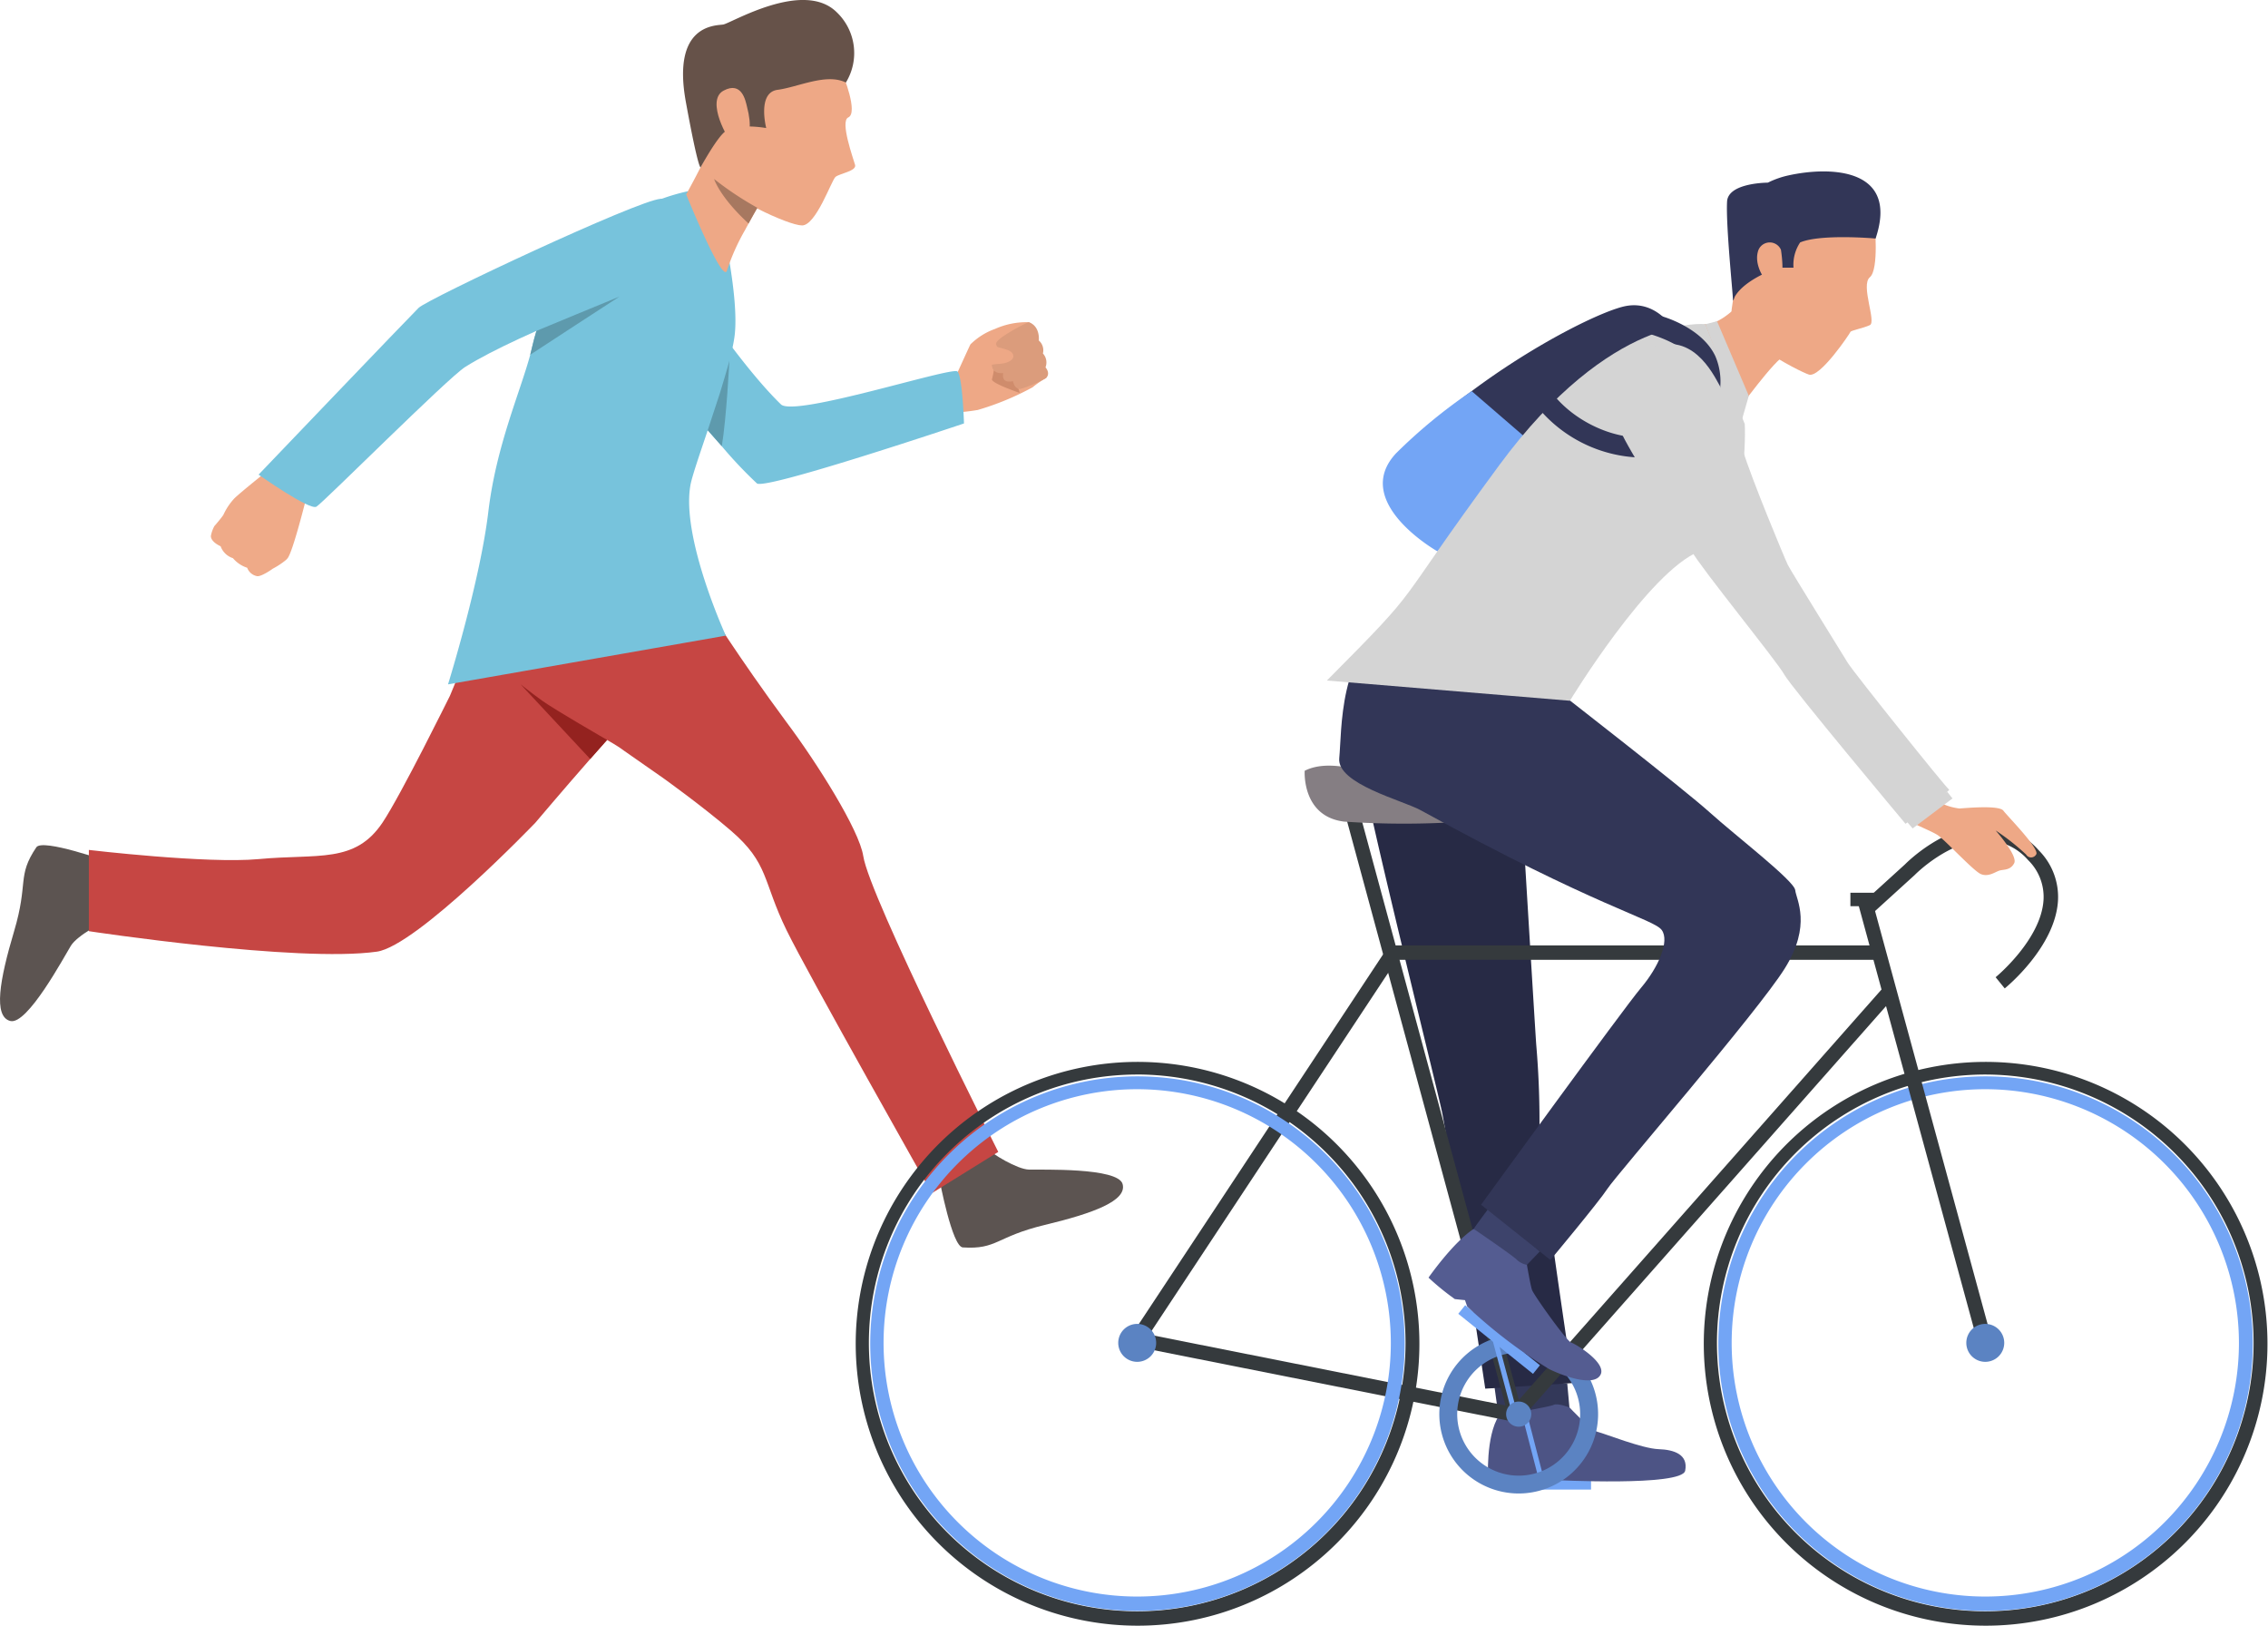 <svg xmlns="http://www.w3.org/2000/svg" xmlns:xlink="http://www.w3.org/1999/xlink" width="232.721" height="166.777" viewBox="0 0 232.721 166.777">
  <defs>
    <clipPath id="clip-path">
      <rect id="長方形_2886" data-name="長方形 2886" width="115.235" height="128.011" fill="none"/>
    </clipPath>
    <clipPath id="clip-path-2">
      <rect id="長方形_2823" data-name="長方形 2823" width="145.041" height="149.193" fill="none"/>
    </clipPath>
  </defs>
  <g id="グループ_5638" data-name="グループ 5638" transform="translate(-900.225 -1574.593)">
    <g id="グループ_4832" data-name="グループ 4832" transform="translate(900.225 1574.593)">
      <g id="グループ_4831" data-name="グループ 4831" clip-path="url(#clip-path)">
        <path id="パス_15210" data-name="パス 15210" d="M11.063,273.5s.124,2.853.193,4.034.968,1.676.179,1.882-3.5,1.655-4.161,2.724-4.467,8.178-6.219,7.72-1.106-4.173.393-9.211.267-5.61,2.279-8.607c.627-.934,7.337,1.459,7.337,1.459" transform="translate(0 -185.116)" fill="#5c5451"/>
        <path id="パス_15211" data-name="パス 15211" d="M31.5,280.3l-2.126-.086.151,5.339,2.055.116Z" transform="translate(-20.001 -190.835)" fill="#eea886"/>
        <path id="パス_15212" data-name="パス 15212" d="M302.24,372.2s2.362-1.517,3.328-2.158.942-1.647,1.5-1.078,3.126,2.159,4.355,2.191,9.121-.236,9.6,1.478-2.988,3-7.989,4.2-4.879,2.537-8.407,2.305c-1.1-.072-2.388-6.943-2.388-6.943" transform="translate(-205.833 -251.163)" fill="#5c5451"/>
        <path id="パス_15213" data-name="パス 15213" d="M299.6,368.851l1.007,1.78,4.272-2.828-.947-1.739Z" transform="translate(-204.033 -249.299)" fill="#eea886"/>
        <path id="パス_15214" data-name="パス 15214" d="M85.125,195.887c-.746.7-1.983,2.029-3.358,3.563-.563.63-1.149,1.292-1.734,1.958C77.2,204.635,74.4,207.95,74.4,207.95s-12.131,12.635-16.254,13.22c-8.12,1.151-29.555-2.1-29.555-2.1v-8.335s12.143,1.433,17.415.94c6.118-.572,9.887.489,12.727-3.76,1.891-2.828,6.864-12.912,6.911-13,2.088-5.148,5.082-11.738,7.311-13.421,1.871-1.413,12.167,14.4,12.167,14.4" transform="translate(-19.473 -123.538)" fill="#c64643"/>
        <path id="パス_15215" data-name="パス 15215" d="M196.822,220.628c-.4-2.681-4.794-9.637-7.9-13.774-4.893-6.622-8.156-11.86-8.156-11.86s-22.267,2.157-21.821,4.351c.845,4.161,11.376,8.908,13.309,10.455l4.031,2.815s4,2.859,6.942,5.387c3.938,3.385,3.249,5.159,5.728,10.235,2.219,4.545,14.9,26.97,14.9,26.97l6.819-4.234s-13.226-26.183-13.85-30.345" transform="translate(-108.242 -132.796)" fill="#c64643"/>
        <path id="パス_15216" data-name="パス 15216" d="M307.785,125.68a19.828,19.828,0,0,1-2.878.282c-1.028-.032,1.111-3.175,1.111-3.175Z" transform="translate(-207.46 -83.621)" fill="#eea886"/>
        <path id="パス_15217" data-name="パス 15217" d="M307.856,108.83s1.181-2.6,1.374-2.992a6.862,6.862,0,0,1,2.52-1.588,7.954,7.954,0,0,1,3.461-.692,1.224,1.224,0,0,1,.721.728,2.364,2.364,0,0,1,.145,1.188,1.439,1.439,0,0,1,.451,1.311,1.252,1.252,0,0,1,.225,1.373,1.048,1.048,0,0,1,.242,1.129,9.44,9.44,0,0,0-1.382.948,28.314,28.314,0,0,1-5.626,2.326s-1.8-.2-2.128-3.731" transform="translate(-209.658 -70.502)" fill="#eea886"/>
        <path id="パス_15218" data-name="パス 15218" d="M319.352,116.144a7.024,7.024,0,0,1-.249,1.832c-.213.4,2.847,1.433,2.847,1.433s-.858-3.176-2.6-3.266" transform="translate(-217.31 -79.097)" fill="#cf8c6c"/>
        <path id="パス_15219" data-name="パス 15219" d="M322.507,103.773s-3.187,1.576-3,2.121a.906.906,0,0,0,.59.631l-1.018,1.244s-.21,1.206,1.162,1.082c0,0-.312,1.106,1,.828,0,0,.119.822.749.8a11.85,11.85,0,0,0,2.639-1.12s.508-.4-.054-1.1a1.363,1.363,0,0,0-.266-1.421,1.33,1.33,0,0,0-.422-1.333s.176-1.468-1.04-1.874c0,0-.206.075-.34.142" transform="translate(-217.295 -70.575)" fill="#db9c7c"/>
        <path id="パス_15220" data-name="パス 15220" d="M311.886,110.589a12.061,12.061,0,0,1,3.762.642c.3.137.564.324.55.655s-.509.729-1.567.766a8.906,8.906,0,0,0-2.407.572s-1.1-.279-.338-2.635" transform="translate(-212.22 -75.314)" fill="#eea886"/>
        <path id="パス_15221" data-name="パス 15221" d="M233.128,99.765s-20.209,6.8-21.237,6.16a44.524,44.524,0,0,1-3.613-3.821V102.1c-.463-.518-.944-1.065-1.444-1.636-4.04-4.631-9.067-10.713-9.453-11.975-.624-2.042-.4-4.453,1.676-5.411,2.917-1.345,5.009,1.381,5.009,1.381s5.859,9.065,10.28,13.35c1.384,1.345,17.589-3.91,18.112-3.375s.671,5.333.671,5.333" transform="translate(-134.213 -56.323)" fill="#77c3dc"/>
        <path id="パス_15222" data-name="パス 15222" d="M169,91.629c-.992,5.387,3.628,15.464,3.628,15.464l-28.508,5s3.28-10.526,4.136-17.7c.8-6.714,3.209-12.112,4.3-16.106.071-.273.142-.547.2-.809.131-.566.279-1.113.44-1.643h.006A20.893,20.893,0,0,1,168.745,61.5l3.625,3.976s1.562,6.863,1.182,10.642S169.386,89.539,169,91.629" transform="translate(-98.149 -41.883)" fill="#77c3dc"/>
        <path id="パス_15223" data-name="パス 15223" d="M239.407,12.189s1.622,3.953.562,4.43c-.876.394.531,4.254.7,4.878s-1.6.878-2.011,1.225-1.995,4.984-3.433,4.977-7.62-2.917-9.176-4.92-2.127-10.371-.6-13.715,11.083-3.783,13.952,3.126" transform="translate(-152.928 -4.572)" fill="#eea886"/>
        <path id="パス_15224" data-name="パス 15224" d="M228.05,38.651s-.2.338-.492.864c-.124.22-.264.474-.414.75-.115.21-.236.432-.358.662a22.061,22.061,0,0,0-1.844,4.114c-.367,1.685-4.2-7.767-4.2-7.767a83.131,83.131,0,0,0,4.972-10.657c2.2-5.827,2.331,12.033,2.331,12.033" transform="translate(-150.334 -17.331)" fill="#eea886"/>
        <path id="パス_15225" data-name="パス 15225" d="M236.438,8.469a5.786,5.786,0,0,0-.94-7.214c-3.421-3.39-10.86,1.144-11.657,1.263s-5.275-.034-3.823,7.938c1.277,7.009,1.515,6.714,1.515,6.714s1.764-3.256,2.633-3.759c1.358-.784,4.1-.273,4.1-.273s-.95-3.643,1.162-3.922,5.009-1.741,7.011-.748" transform="translate(-149.642 0)" fill="#665249"/>
        <path id="パス_15226" data-name="パス 15226" d="M233.631,30.17c-.131-.5-.5-2.627-2.4-1.6s.567,5.223.87,5.3,2.632.5,1.529-3.7" transform="translate(-156.991 -19.268)" fill="#eea886"/>
        <path id="パス_15227" data-name="パス 15227" d="M67.824,158.637a3.438,3.438,0,0,1,.359-1.035s.439-.5.729-.882a3.251,3.251,0,0,0,.212-.3,6.279,6.279,0,0,1,1.116-1.666c.637-.622,3.109-2.594,3.109-2.594l2.051,1.813,2.146,1.014s-1.314,5.253-1.841,5.9a2.147,2.147,0,0,1-.16.176,7.962,7.962,0,0,1-1.374.908c-.108.086-1.237.868-1.632.756a1.342,1.342,0,0,1-.984-.855,3.2,3.2,0,0,1-1.463-.984,1.993,1.993,0,0,1-1.265-1.223s-.97-.407-1-1.03" transform="translate(-46.19 -103.624)" fill="#efaa88"/>
        <path id="パス_15228" data-name="パス 15228" d="M124.393,72.372s-14.323,5.218-20.012,8.807C102.6,82.3,89.819,95.1,89.116,95.513s-5.935-3.288-5.935-3.288S98.655,76.046,99.6,75.118s22.5-11.049,24.826-11.186,2.252,1.016,2.727,3.472c.668,3.447-2.766,4.968-2.766,4.968" transform="translate(-56.648 -43.532)" fill="#77c3dc"/>
        <path id="パス_15229" data-name="パス 15229" d="M234.162,60.529s-.2.338-.492.864c-.124.22-.264.474-.414.75-2.942-2.712-3.518-4.513-3.535-4.568a33.163,33.163,0,0,0,4.441,2.954" transform="translate(-156.446 -39.21)" fill="#a77860"/>
        <path id="パス_15230" data-name="パス 15230" d="M176.336,225.8c-.563.63-1.149,1.292-1.734,1.958l-7.146-7.664c.057.046.993.8,2.232,1.69,1.278.922,6.649,4.016,6.649,4.016" transform="translate(-114.041 -149.89)" fill="#94221f"/>
        <path id="パス_15231" data-name="パス 15231" d="M229.893,116.042s-.3,5.928-.779,8.761c-.463-.518-.944-1.065-1.444-1.637,0,0,1.177-3.577,1.26-3.833s.79-2.613.963-3.291" transform="translate(-155.05 -79.028)" fill="#5e9aad"/>
        <path id="パス_15232" data-name="パス 15232" d="M179.718,95.386c-.261.167-8.682,5.642-9.163,5.97.071-.274.143-.548.2-.809.131-.566.279-1.113.44-1.643h.006s8.01-3.321,8.515-3.517" transform="translate(-116.152 -64.96)" fill="#5e9aad"/>
      </g>
    </g>
    <g id="グループ_4749" data-name="グループ 4749" transform="translate(987.904 1592.177)">
      <g id="グループ_4748" data-name="グループ 4748" clip-path="url(#clip-path-2)">
        <path id="パス_14850" data-name="パス 14850" d="M245.4,56.867,231.713,69.286l-10.665,9.677s-8.525-4.133-3.777-9.156a58.393,58.393,0,0,1,7.451-6.548c6.7-5,13.619-8.343,15.876-8.74,3.139-.553,4.8,2.347,4.8,2.347" transform="translate(-161.394 -40.716)" fill="#323657"/>
        <path id="パス_14851" data-name="パス 14851" d="M231.036,95.407l-10.5,10.41s-8.965-5.069-4.217-10.092a53.942,53.942,0,0,1,7.731-6.345Z" transform="translate(-160.717 -66.836)" fill="#73a5f5"/>
        <path id="パス_14852" data-name="パス 14852" d="M424.563,282.895l-.932-1.145c.066-.054,4.646-3.843,4.913-7.9a5.276,5.276,0,0,0-1.581-4.118,5.882,5.882,0,0,0-4.3-2.03c-3.761-.04-7.267,3.489-7.3,3.525l-.03.03-4.4,4-.993-1.093,4.387-3.99c.313-.316,4.015-3.953,8.276-3.953h.074a7.307,7.307,0,0,1,5.371,2.5,6.766,6.766,0,0,1,1.978,5.231c-.314,4.706-5.245,8.77-5.454,8.94m-.466-.573-.467-.573h0Z" transform="translate(-306.537 -199.078)" fill="#353a3d"/>
        <rect id="長方形_2816" data-name="長方形 2816" width="9.844" height="1.132" transform="translate(65.735 134.102)" fill="#73a5f5"/>
        <path id="パス_14853" data-name="パス 14853" d="M267.674,492.993l.269,2.957-7.3.54-.485-3.5Z" transform="translate(-194.537 -368.649)" fill="#333859"/>
        <path id="パス_14854" data-name="パス 14854" d="M433.339,257.107a6.046,6.046,0,0,0,1.791.511c.569-.028,4.068-.376,4.523.225s3.812,3.99,3.357,4.5a.592.592,0,0,1-1.024,0,23.459,23.459,0,0,0-3.129-2.471s2.3,2.585,1.906,3.354-1.11.627-1.536.769-1.138.683-1.906.342-3.7-3.531-4.409-3.987-2.589-1.168-2.617-1.339a26.977,26.977,0,0,1,3.045-1.906" transform="translate(-321.763 -192.258)" fill="#eea886"/>
        <path id="パス_14855" data-name="パス 14855" d="M348.259,56.974s-1.514,1.385-2.678,1.3,3.238,8.985,3.238,8.985,3.935-5.469,4.977-5.793-5.537-4.5-5.537-4.5" transform="translate(-258.27 -42.604)" fill="#eea886"/>
        <path id="パス_14856" data-name="パス 14856" d="M346.162,61.271l1.2-.3,3.256,7.646-.729,2.543Z" transform="translate(-258.852 -45.596)" fill="#d4d4d4"/>
        <path id="パス_14857" data-name="パス 14857" d="M269.022,154.546s-10.673,8.365-12.776,12.359-11.374-6.692-11.374-6.692Z" transform="translate(-183.109 -115.566)" fill="#eddcc5"/>
        <path id="パス_14858" data-name="パス 14858" d="M252.275,186.3l-.33,1.08-.4,1.439h0c-.171-.091-11.109-5.883-12.019-6.044s2.749-1.955,2.749-1.955Z" transform="translate(-178.997 -135.212)" fill="#323657"/>
        <path id="パス_14859" data-name="パス 14859" d="M222.791,246.294s1.24,20.509,1.348,21.966a91.6,91.6,0,0,1,.323,9.229c-.215,1.079,3.45,25.474,3.45,25.474l-9.006.575s-3.748-25.15-4.449-28.442-8.216-33.282-8.27-35.764,16.6,6.962,16.6,6.962" transform="translate(-154.183 -178.656)" fill="#272a45"/>
        <path id="パス_14860" data-name="パス 14860" d="M371.468,9.909s.485,4.8-.485,5.613.7,4.587,0,4.911-1.941.54-1.995.7-3.127,4.749-4.259,4.372-8.355-4.1-7.924-6.692.917-8.474.917-9.607,7.547-6.477,13.746.7" transform="translate(-266.797 -4.66)" fill="#eea886"/>
        <path id="パス_14861" data-name="パス 14861" d="M431.027,252.374l.538.673-4.088,3.079-1.015-1.19Z" transform="translate(-318.898 -188.719)" fill="#d4d4d4"/>
        <path id="パス_14862" data-name="パス 14862" d="M258.7,425.5l-2,2.088s-4.771-4.318-4.771-4.4,1.7-2.348,1.7-2.348Z" transform="translate(-188.384 -314.693)" fill="#3d436b"/>
        <path id="パス_14863" data-name="パス 14863" d="M266.074,501.829s2.129,2.312,2.884,2.5,4.589,1.716,6.233,1.771,3.065.563,2.742,2.209-13.423.958-13.423.958-.647-.674-.943-.566-.512.663-.512.663l-5.342-.087s-.283-4.474,1.118-6.633c0,0,5.194-.869,5.6-1.085s1.644.269,1.644.269" transform="translate(-192.694 -375.013)" fill="#4d5485"/>
        <path id="パス_14864" data-name="パス 14864" d="M361.288.4a8.99,8.99,0,0,0-2.159.753c-.588.009-4.09.138-4.189,1.943-.133,2.427.6,9.424.607,10.126,0,.094.073-.053.187-.375,1.082-1.864,4.477-2.969,4.477-2.969h1.545a4.122,4.122,0,0,1,.683-2.592c2.156-.9,7.741-.4,7.741-.4C372.6-.316,365.608-.544,361.288.4" transform="translate(-265.403 0)" fill="#323657"/>
        <path id="パス_14865" data-name="パス 14865" d="M369.644,29.623a1.254,1.254,0,0,0-2.377.252c-.431,1.655,1.222,3.886,2.012,3.418s.478-2.951.365-3.67" transform="translate(-274.58 -21.585)" fill="#eea886"/>
        <rect id="長方形_2817" data-name="長方形 2817" width="0.517" height="6.857" transform="matrix(0.968, -0.251, 0.251, 0.968, 68.437, 127.317)" fill="#73a5f5"/>
        <rect id="長方形_2818" data-name="長方形 2818" width="1.476" height="64.494" transform="translate(50.228 65.5) rotate(-15.169)" fill="#353a3d"/>
        <path id="パス_14866" data-name="パス 14866" d="M150.473,363.775l-40.3-8.008,27.062-40.948h49.942V316.3H138.029l-25.412,38.451,37.312,7.415,37.891-42.878.881,1.233Z" transform="translate(-82.385 -235.414)" fill="#353a3d"/>
        <path id="パス_14867" data-name="パス 14867" d="M246.075,489.459a8.146,8.146,0,1,1,8.006-6.66,8.157,8.157,0,0,1-8.006,6.66m-.006-14.447a6.308,6.308,0,1,0,1.152.106,6.31,6.31,0,0,0-1.152-.106" transform="translate(-177.915 -353.823)" fill="#5b83c2"/>
        <path id="パス_14868" data-name="パス 14868" d="M183.14,242.233s-.322,4.7,4.06,5.22a90.024,90.024,0,0,0,12.244,0s-11.213-7.8-16.3-5.22" transform="translate(-136.944 -180.745)" fill="#857e83"/>
        <path id="パス_14869" data-name="パス 14869" d="M374.024,419.5a28.92,28.92,0,1,1,11.292-2.28,28.829,28.829,0,0,1-11.292,2.28m0-56.544a27.533,27.533,0,1,0,27.533,27.534,27.565,27.565,0,0,0-27.533-27.534" transform="translate(-257.993 -270.302)" fill="#353a3d"/>
        <path id="パス_14870" data-name="パス 14870" d="M378.5,422.461a27.422,27.422,0,1,1,10.7-2.162,27.332,27.332,0,0,1-10.7,2.162m0-53.526a26.025,26.025,0,1,0,26.025,26.025A26.054,26.054,0,0,0,378.5,368.935" transform="translate(-262.466 -274.776)" fill="#73a5f5"/>
        <path id="パス_14871" data-name="パス 14871" d="M29.01,419.5a28.92,28.92,0,1,1,11.292-2.28A28.831,28.831,0,0,1,29.01,419.5m0-56.544a27.533,27.533,0,1,0,27.534,27.534A27.565,27.565,0,0,0,29.01,362.952" transform="translate(0 -270.302)" fill="#353a3d"/>
        <path id="パス_14872" data-name="パス 14872" d="M33.484,422.461a27.422,27.422,0,1,1,10.7-2.162,27.332,27.332,0,0,1-10.7,2.162m0-53.526a26.025,26.025,0,1,0,26.025,26.025,26.054,26.054,0,0,0-26.025-26.025" transform="translate(-4.474 -274.776)" fill="#73a5f5"/>
        <path id="パス_14873" data-name="パス 14873" d="M219.992,191.5s12.506,9.715,15.2,12.143,8.679,7.016,8.786,7.987,1.725,3.562-1.078,8.042-17.25,21.156-18.166,22.559-5.876,7.34-5.876,7.34l-7.115-5.667s14.577-20.077,16.4-22.236,2.954-4.8,2.145-5.937-6.63-2.321-24.742-12.3c-1.81-1-8.625-2.7-8.355-5.343s-.054-11.388,5.337-13.385,17.465,6.8,17.465,6.8" transform="translate(-147.448 -137.893)" fill="#323657"/>
        <path id="パス_14874" data-name="パス 14874" d="M111.194,470.724a1.946,1.946,0,1,1-1.946-1.946,1.946,1.946,0,0,1,1.946,1.946" transform="translate(-80.238 -350.541)" fill="#5b83c2"/>
        <rect id="長方形_2819" data-name="長方形 2819" width="0.517" height="8.184" transform="matrix(0.966, -0.258, 0.258, 0.966, 65.367, 119.507)" fill="#73a5f5"/>
        <rect id="長方形_2820" data-name="長方形 2820" width="1.132" height="9.843" transform="matrix(0.626, -0.779, 0.779, 0.626, 61.955, 117.201)" fill="#73a5f5"/>
        <path id="パス_14875" data-name="パス 14875" d="M238.181,430.148s4.124,2.806,4.447,3.184a2,2,0,0,0,1.01.5s.351,2.038.513,2.551,3.571,5.289,4.03,5.424,3.629,2.061,3.018,3.284-3.459.314-5.256-.55a51.361,51.361,0,0,1-8.436-6.441l-.224-.647s-.755-.072-1.042-.108a26.138,26.138,0,0,1-2.7-2.2s2.511-3.61,4.636-5" transform="translate(-174.639 -321.654)" fill="#545c91"/>
        <path id="パス_14876" data-name="パス 14876" d="M267.666,501.876a1.29,1.29,0,1,1-1.033-1.5,1.29,1.29,0,0,1,1.033,1.5" transform="translate(-198.241 -374.15)" fill="#5b83c2"/>
        <rect id="長方形_2821" data-name="長方形 2821" width="1.476" height="47.558" transform="matrix(0.965, -0.263, 0.263, 0.965, 102.813, 74.493)" fill="#353a3d"/>
        <rect id="長方形_2822" data-name="長方形 2822" width="2.668" height="1.38" transform="translate(102.192 74.004)" fill="#353a3d"/>
        <path id="パス_14877" data-name="パス 14877" d="M456.208,470.724a1.946,1.946,0,1,1-1.946-1.946,1.946,1.946,0,0,1,1.946,1.946" transform="translate(-338.231 -350.541)" fill="#5b83c2"/>
        <path id="パス_14878" data-name="パス 14878" d="M231.036,62.087s-9.623-1.175-21.164,14.484S202.631,88.145,192.2,98.645l24.935,2.075s8.035-13.217,13.275-15.328,4.669-13.06,4.669-13.06Z" transform="translate(-143.726 -46.412)" fill="#d4d4d4"/>
        <path id="パス_14879" data-name="パス 14879" d="M289.159,73.376A14.168,14.168,0,0,1,278.908,68.5l1.566-1.342c2.416,2.817,6.516,4.533,9.759,4.082a5.542,5.542,0,0,0,4.506-3.358,4.689,4.689,0,0,0,.288-4.028c-.978-2.073-4.8-3.133-4.827-3.14l1.15-1.848c.153.039,4.137,1.148,5.537,4.094a6.628,6.628,0,0,1-.273,5.784,7.588,7.588,0,0,1-6.094,4.54,9.811,9.811,0,0,1-1.358.092" transform="translate(-208.561 -44.019)" fill="#323657"/>
        <path id="パス_14880" data-name="パス 14880" d="M319.427,74.5s1.576,3.959,2.405,6.73c.8,2.677,4.259,11.01,4.582,11.657s5.552,9.067,6.145,10.038,10.188,12.953,10.4,13.007-4.474,3.508-4.474,3.508-11.751-14.032-12.452-15.328-8.409-10.74-9.487-12.629-6.723-10.784-7.277-12.305c-.62-1.7-2.507-5.963,2.749-8.419,4.489-2.1,6.678,2.445,7.406,3.74" transform="translate(-230.637 -52.508)" fill="#d4d4d4"/>
      </g>
    </g>
  </g>
</svg>
